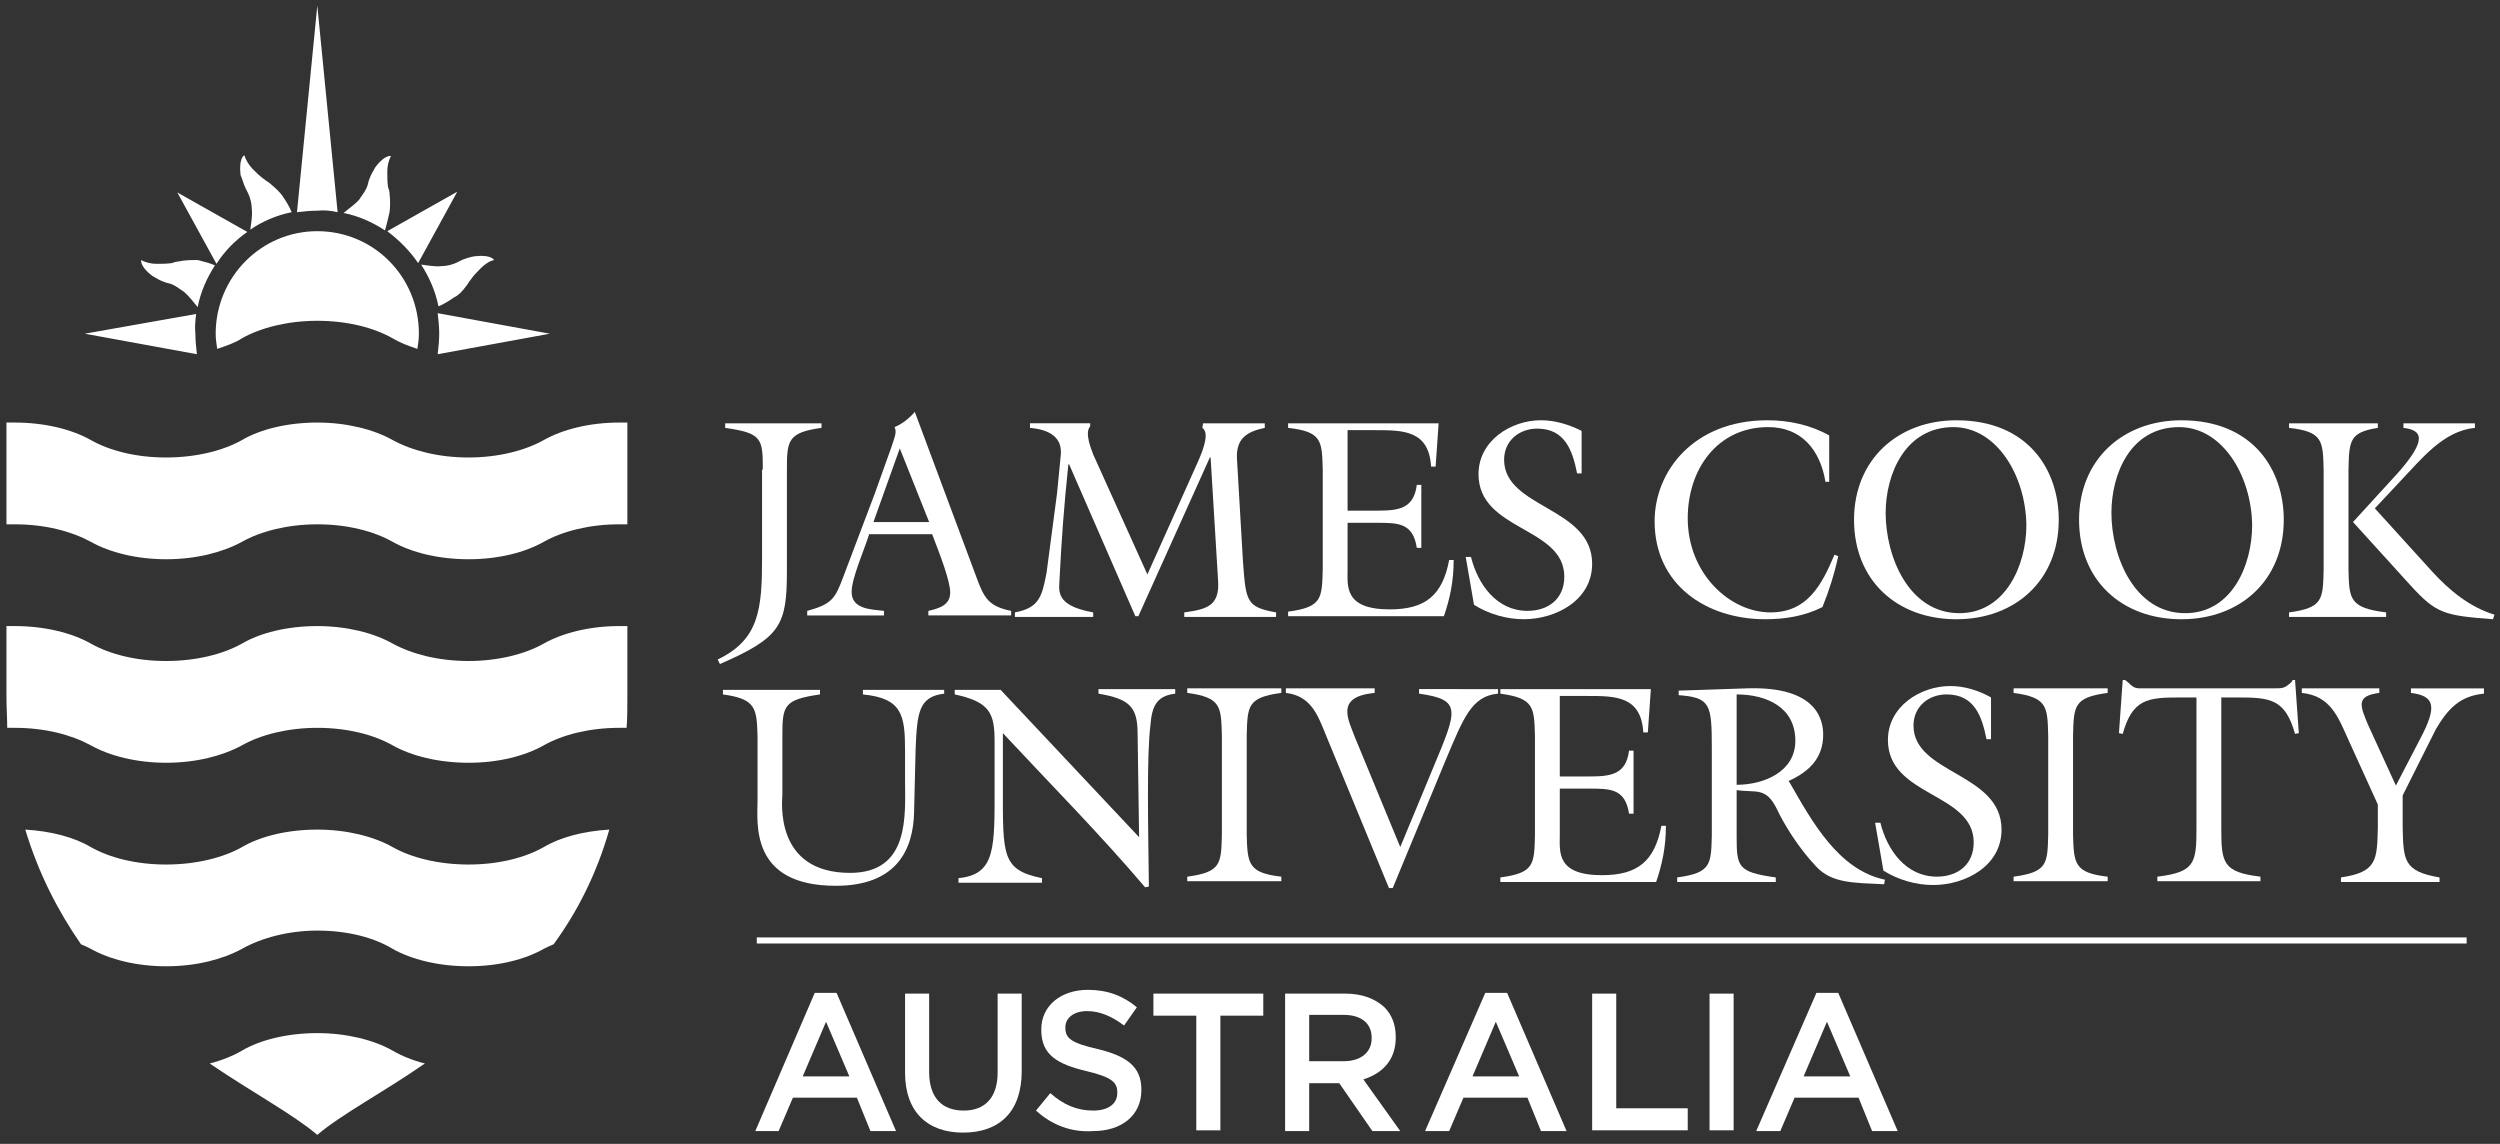 <svg fill="none" height="97" viewBox="0 0 212 97" width="212" xmlns="http://www.w3.org/2000/svg"><rect x="0" y="0" width="212" height="97" fill="#333333" stroke="none"/><g fill="#fff"><path d="m46.116 54.572c-1.595.902-3.893 1.481-6.382 1.481-2.553 0-4.786-.58-6.446-1.481-1.595-.902-3.893-1.481-6.382-1.481-2.553 0-4.85.58-6.382 1.481-1.595.902-3.893 1.481-6.446 1.481s-4.786-.58-6.382-1.481-3.893-1.481-6.446-1.481c-.255 0-.447 0-.702 0v5.989c0 .902.064 1.803.064 2.64h.638c2.553 0 4.786.58 6.446 1.481 1.595.901 3.893 1.481 6.382 1.481 2.553 0 4.786-.58 6.446-1.481 1.595-.902 3.893-1.481 6.382-1.481 2.553 0 4.786.58 6.382 1.481 1.595.901 3.893 1.481 6.446 1.481 2.553 0 4.786-.58 6.382-1.481 1.595-.902 3.893-1.481 6.382-1.481h.638c.064-.837.064-1.739.064-2.64v-5.989c-.255 0-.447 0-.702 0-2.489 0-4.786.58-6.382 1.481z"/><path d="m39.734 73.312c-2.553 0-4.85-.58-6.446-1.481-1.595-.902-3.893-1.481-6.382-1.481-2.553 0-4.85.58-6.382 1.481-1.595.901-3.893 1.481-6.446 1.481s-4.786-.58-6.382-1.481c-1.404-.837-3.382-1.352-5.552-1.481 1.149 3.8 2.808 6.955 4.723 9.724.319.129.574.258.83.386 1.595.902 3.893 1.481 6.382 1.481 2.553 0 4.786-.58 6.446-1.481 1.595-.902 3.893-1.546 6.382-1.546 2.553 0 4.786.58 6.382 1.546 1.595.902 3.893 1.481 6.446 1.481s4.786-.58 6.382-1.481c.255-.129.51-.258.83-.386 1.978-2.705 3.638-5.925 4.723-9.724-2.17.129-4.148.644-5.552 1.481-1.595.901-3.829 1.481-6.382 1.481z"/><path d="m33.288 89.089c-1.595-.902-3.893-1.481-6.382-1.481-2.553 0-4.85.58-6.382 1.481-.766.451-1.723.837-2.744 1.095 3.701 2.511 7.084 4.315 9.126 6.053 2.042-1.739 5.488-3.542 9.126-6.053-1.021-.258-1.978-.644-2.744-1.095z"/><path d="m46.116 37.314c-1.595.901-3.893 1.481-6.382 1.481-2.553 0-4.786-.58-6.446-1.481-1.595-.902-3.893-1.481-6.382-1.481-2.553 0-4.85.58-6.382 1.481-1.595.901-3.893 1.481-6.446 1.481s-4.786-.58-6.382-1.481c-1.595-.902-3.893-1.481-6.446-1.481-.255 0-.447 0-.702 0v8.629h.702c2.553 0 4.786.58 6.446 1.481 1.595.902 3.893 1.481 6.382 1.481 2.553 0 4.786-.58 6.446-1.481 1.595-.901 3.893-1.481 6.382-1.481 2.553 0 4.786.58 6.382 1.481 1.595.902 3.893 1.481 6.446 1.481 2.553 0 4.786-.58 6.382-1.481 1.595-.901 3.893-1.481 6.382-1.481h.702v-8.629c-.255 0-.447 0-.702 0-2.489 0-4.786.58-6.382 1.481z"/><path d="m33.033 17.994c.064-.451.064-1.03 0-1.61 0-.193-.064-.322-.128-.515-.064-.451-.064-.902-.064-1.352s.128-.966.319-1.288c-.447-.064-1.021.515-1.34.966-.192.322-.383.644-.511 1.03-.064.129-.064.258-.128.451-.128.451-.447.837-.702 1.224-.383.451-.893.773-1.34 1.159 1.276.258 2.425.773 3.51 1.481.128-.451.255-.966.383-1.546zm-12.189-1.996c.064.129.128.258.191.386.192.386.319.902.319 1.352.064.58-.064 1.224-.128 1.739 1.021-.708 2.234-1.224 3.51-1.481-.192-.451-.447-.902-.766-1.352-.255-.386-.702-.773-1.085-1.095-.128-.129-.319-.193-.447-.322-.383-.258-.702-.58-1.021-.902s-.574-.773-.702-1.159c-.383.258-.383 1.095-.319 1.674.192.451.255.773.447 1.159zm7.786 1.996-1.723-17.516-1.723 17.516c.574-.064 1.149-.129 1.723-.129.574-.064 1.149 0 1.723.129zm6.829 4.315 3.318-6.053-5.935 3.349c1.021.773 1.915 1.674 2.617 2.705zm-14.487-2.64-5.935-3.349 3.319 6.053c.702-1.095 1.595-1.996 2.616-2.705zm18.571 4.572c.128-.129.192-.322.319-.451.255-.386.574-.708.893-1.03s.766-.644 1.149-.708c-.255-.386-1.085-.386-1.659-.322-.383.064-.766.193-1.085.322-.128.064-.255.129-.383.193-.383.193-.893.322-1.34.322-.574.064-1.149-.064-1.723-.129.702 1.095 1.213 2.254 1.468 3.542.447-.193.893-.451 1.34-.773.319-.129.702-.515 1.021-.966zm-22.911 2.383-9.445 1.674 9.509 1.739c-.064-.58-.128-1.159-.128-1.739-.064-.58 0-1.159.064-1.674zm29.994 1.674-9.509-1.739c.064.58.128 1.159.128 1.739 0 .58-.064 1.159-.128 1.739zm-31.526-6.118c-.191 0-.319.064-.51.129-.447.064-.893.064-1.34.064s-.957-.129-1.276-.322c-.064.451.51 1.03.957 1.352.319.193.638.386 1.021.515.128.064.255.064.447.129.447.129.83.451 1.213.708.447.386.83.902 1.149 1.288.255-1.288.766-2.447 1.468-3.542-.447-.193-.957-.322-1.468-.451-.51 0-1.085 0-1.659.129zm11.806-2.576c-4.786 0-8.616 3.928-8.616 8.694 0 .451.064.837.128 1.288.766-.258 1.532-.515 2.106-.902 1.595-.901 3.893-1.481 6.382-1.481 2.553 0 4.786.58 6.382 1.481.638.386 1.34.644 2.106.902.064-.386.128-.837.128-1.288 0-4.83-3.829-8.694-8.615-8.694z"/><path d="m64.687 39.825c0-2.64-.064-3.091-3.191-3.542v-.386h8.169v.386c-2.872.386-2.936 1.095-2.936 3.542v8.565c0 4.637-.511 5.667-5.68 7.921l-.192-.386c3.51-1.674 3.765-4.25 3.765-8.565v-7.535z"/><path d="m76.302 38.022-2.234 6.247h4.723zm-2.617 7.341c-.383 1.224-1.468 3.671-1.468 4.83 0 1.481 1.659 1.481 2.744 1.61v.386h-6.51v-.386c2.106-.58 2.361-1.03 3.063-2.898l2.68-7.084 1.404-3.928c.191-.644.51-1.224.255-1.674.638-.258 1.213-.708 1.723-1.288l5.233 14.039c.638 1.739 1.021 2.447 2.936 2.833v.386h-7.02v-.386c.83-.193 1.851-.451 1.851-1.546 0-1.03-.893-3.284-1.532-4.959h-5.361z"/><path d="m97.298 48.712 4.276-9.531c.574-1.288.957-2.511.383-2.898l.063-.386h5.233v.386c-1.531.322-2.425.901-2.361 2.576l.511 8.758c.255 3.349.255 3.864 2.808 4.315v.386h-7.786v-.386c1.851-.258 2.999-.515 2.872-2.64l-.638-10.497h-.064l-6.063 13.459h-.255l-5.616-12.88h-.064c-.383 3.671-.574 6.311-.766 10.046-.064.966 0 1.996 2.872 2.511v.386h-6.637v-.386c2.106-.386 2.297-1.417 2.68-3.349l.893-6.762.319-3.284c.128-1.61-1.212-2.125-2.616-2.254v-.386h5.105v.258c-.51.58.128 1.996.255 2.383z"/><path d="m109.232 51.867c2.872-.386 2.872-1.095 2.936-3.606v-8.436c-.064-2.447-.064-3.22-2.936-3.542v-.386h12.764l-.256 3.671h-.383c-.191-3.091-2.361-3.091-4.786-3.091h-2.297v6.826h2.488c1.787 0 3.128-.129 3.383-2.189h.383v5.345h-.383c-.319-2.125-1.596-2.125-3.383-2.125h-2.488v3.928c0 1.417-.32 3.413 3.573 3.413 3 0 4.468-1.159 5.042-4.186h.383c0 1.803-.319 3.284-.83 4.765h-13.21z"/><path d="m134.121 40.147h-.383c-.383-1.932-1.021-3.8-3.382-3.8-1.532 0-2.808 1.03-2.808 2.64 0 4.122 7.466 3.993 7.466 8.822 0 3.091-3.063 4.701-5.807 4.701-1.468 0-2.999-.451-4.212-1.224l-.702-4.057h.447c.574 2.318 2.17 4.572 4.786 4.572 1.787 0 3.127-1.03 3.127-2.898 0-4.25-7.275-3.864-7.275-8.694 0-2.833 2.744-4.572 5.297-4.572 1.212 0 2.425.386 3.446.901z"/><path d="m155.181 40.855h-.383c-.447-2.705-2.042-4.637-4.85-4.637-4.34 0-6.828 3.606-6.828 7.728 0 4.701 3.573 7.985 7.019 7.985 3.128 0 4.34-2.318 5.425-4.894l.319.129c-.319 1.481-.766 2.898-1.34 4.315-1.532.773-3.191 1.03-4.85 1.03-4.978 0-9.381-2.898-9.381-8.307 0-4.25 3.318-8.565 9.572-8.565 1.787 0 3.638.386 5.233 1.288v3.928z"/><path d="m159.904 43.496c0 3.735 1.978 8.501 6.254 8.501 3.893 0 5.679-4.057 5.679-7.47-.063-4.25-2.552-8.307-6.19-8.307-4.084 0-5.743 3.993-5.743 7.277zm14.678.58c0 5.152-3.702 8.436-8.68 8.436-5.041 0-8.679-3.284-8.679-8.436 0-5.087 3.702-8.436 8.679-8.436 6.063 0 8.68 4.186 8.68 8.436z"/><path d="m179.049 43.496c0 3.735 1.978 8.501 6.254 8.501 3.957 0 5.68-4.057 5.68-7.47-.064-4.25-2.553-8.307-6.191-8.307-4.148 0-5.743 3.993-5.743 7.277zm14.614.58c0 5.152-3.701 8.436-8.679 8.436-5.042 0-8.679-3.284-8.679-8.436 0-5.087 3.701-8.436 8.679-8.436 6.063 0 8.679 4.186 8.679 8.436z"/><path d="m209.873 35.897v.386c-2.68.258-4.531 2.64-6.254 4.443l-2.234 2.383 4.85 5.345c1.468 1.61 3.191 3.027 5.297 3.671l-.127.386c-4.149-.322-4.787-.451-7.02-2.898l-4.851-5.345 3.829-4.186c2.489-2.833 2.043-3.606.447-3.799v-.386zm-10.722 12.429c.064 2.447.064 3.22 3.191 3.606v.386h-8.232v-.386c2.872-.386 2.872-1.095 2.935-3.606v-8.501c-.063-2.447-.063-3.22-2.935-3.542v-.386h7.53v.386c-2.425.386-2.425 1.095-2.489 3.542z"/><path d="m80.067 58.436v.386c-2.17.258-2.297 1.61-2.425 4.765l-.128 5.281c-.064 3.091-1.404 6.247-6.637 6.247-7.339 0-6.637-5.345-6.637-7.277v-5.345c-.064-2.447-.128-3.22-2.936-3.606v-.386h8.232v.386c-3.127.451-3.191.966-3.191 3.606v4.894c0 .451-.766 6.633 5.744 6.633 5.106 0 4.659-4.959 4.659-7.856v-2.511c0-3.027-.255-4.443-3.574-4.765v-.386h6.892z"/><path d="m96.596 70.993-.128-8.758c0-2.254-.638-2.962-3.318-3.413v-.386h6.509v.386c-1.659.193-1.978 1.159-2.106 2.705-.319 2.64-.191 8.436-.128 13.652l-.319.064c-3.829-4.508-8.041-8.758-12.062-13.073v4.443c0 5.925-.128 7.148 3.318 7.856v.386h-7.084v-.386c3.191-.322 3.063-2.576 3.063-7.985v-3.606c0-2.383-.383-3.349-3.382-3.993v-.386h3.893z"/><path d="m105.722 70.8c.064 2.447.127 3.22 2.935 3.542v.386h-7.977v-.386c2.872-.386 2.872-1.095 2.936-3.542v-8.436c-.064-2.447-.064-3.22-2.936-3.606v-.386h7.977v.386c-2.871.386-2.871 1.095-2.935 3.606z"/><path d="m127.037 58.436v.386c-2.233.193-2.935 2.061-4.403 5.538l-4.531 10.948h-.319l-5.361-13.008c-.702-1.739-1.276-3.284-3.382-3.542v-.386h7.53v.386c-3.382.322-2.234 2.254-1.659 3.799l3.829 9.273 2.808-6.762c2.042-4.894 2.425-5.731-1.213-6.247v-.386z"/><path d="m127.229 74.407c2.871-.386 2.871-1.095 2.935-3.542v-8.436c-.064-2.447-.064-3.22-2.935-3.606v-.386h12.763l-.255 3.671h-.383c-.192-3.091-2.361-3.091-4.786-3.091h-2.298v6.826h2.489c1.787 0 3.127-.129 3.382-2.189h.383v5.345h-.383c-.319-2.125-1.595-2.125-3.382-2.125h-2.489v3.928c0 1.417-.319 3.413 3.574 3.413 2.999 0 4.467-1.159 5.042-4.186h.382c0 1.803-.319 3.284-.829 4.765h-13.21z"/><path d="m147.267 66.55c2.298 0 4.978-1.095 4.978-3.735 0-2.833-2.425-3.928-4.978-3.928zm-2.106-3.155c0-3.671-.127-4.25-2.808-4.444v-.386l5.808-.193c5.999-.193 6.445 2.769 6.445 3.928 0 1.996-1.212 3.155-2.935 3.928l.127.193c1.851 3.22 4.085 7.341 8.041 8.178l-.063.386c-2.553-.129-4.404-.064-5.744-1.481-1.596-1.674-2.808-3.735-3.319-4.83-.957-1.996-1.787-1.417-3.446-1.674v3.864c0 2.64.064 3.091 3.319 3.542v.386h-8.36v-.386c2.871-.386 2.871-1.095 2.935-3.542z"/><path d="m168.838 62.686h-.383c-.383-1.932-1.021-3.8-3.383-3.8-1.531 0-2.808 1.03-2.808 2.64 0 4.122 7.467 3.993 7.467 8.822 0 3.091-3.063 4.701-5.807 4.701-1.468 0-3-.451-4.212-1.224l-.702-4.057h.446c.575 2.318 2.17 4.572 4.787 4.572 1.787 0 3.127-1.03 3.127-2.898 0-4.25-7.275-3.864-7.275-8.694 0-2.833 2.744-4.572 5.297-4.572 1.212 0 2.425.386 3.446.966z"/><path d="m175.794 70.8c.064 2.447.128 3.22 2.936 3.542v.386h-7.978v-.386c2.872-.386 2.872-1.095 2.936-3.542v-8.436c-.064-2.447-.064-3.22-2.936-3.606v-.386h7.978v.386c-2.872.386-2.872 1.095-2.936 3.606z"/><path d="m194.429 57.663h.191l.32 4.508-.32.064c-.829-2.962-2.106-3.091-4.85-3.091h-1.404v11.076c0 2.962.128 3.735 3.319 4.121v.386h-8.743v-.386c3.191-.386 3.318-1.159 3.318-4.121v-11.076h-1.404c-2.744 0-4.02.129-4.85 3.091l-.319-.064.319-4.508h.192l.255.193c.574.58.702.515 1.468.515h10.913c.765 0 .893 0 1.467-.515z"/><path d="m210.639 58.436v.386c-2.042.193-3.063 1.288-4.085 3.027l-2.808 5.603v2.705c.064 2.769.064 3.735 3.128 4.25v.386h-8.361v-.386c3.064-.451 3.064-1.481 3.127-4.25v-1.932l-2.488-5.474c-.894-1.996-1.532-3.735-3.957-3.993v-.386h6.573v.386c-1.978.258-1.659 1.03-.957 2.705l2.361 5.152 2.042-3.928c1.468-2.769 1.277-3.671-.766-3.928v-.386h6.191z"/><path d="m209.171 79.494h-144.995v.515h144.995z"/><path d="m69.09 84.195h1.851l5.042 11.72h-2.17l-1.149-2.833h-5.425l-1.212 2.833h-1.978zm2.936 7.084-1.978-4.637-1.978 4.637z"/><path d="m76.749 90.957v-6.697h2.042v6.633c0 2.189 1.085 3.284 2.936 3.284 1.787 0 2.872-1.095 2.872-3.22v-6.697h2.042v6.569c0 3.478-1.915 5.216-4.978 5.216-2.999 0-4.914-1.739-4.914-5.087z"/><path d="m87.853 94.177 1.213-1.481c1.085.966 2.234 1.481 3.638 1.481 1.276 0 2.042-.58 2.042-1.481v-.064c0-.837-.447-1.288-2.617-1.803-2.425-.58-3.829-1.352-3.829-3.478v-.064c0-1.996 1.659-3.349 3.957-3.349 1.659 0 2.999.515 4.148 1.481l-1.085 1.546c-1.021-.773-2.042-1.224-3.127-1.224-1.213 0-1.851.644-1.851 1.352v.064c0 .902.511 1.288 2.744 1.803 2.425.58 3.701 1.481 3.701 3.413v.064c0 2.189-1.723 3.478-4.084 3.478-1.851.129-3.51-.515-4.85-1.739z"/><path d="m101.446 86.127h-3.637v-1.867h9.317v1.867h-3.638v9.724h-2.042z"/><path d="m108.977 84.259h5.105c1.468 0 2.553.451 3.319 1.159.638.644.957 1.481.957 2.511v.064c0 1.932-1.149 3.027-2.744 3.542l3.127 4.379h-2.362l-2.808-4.057h-2.552v4.057h-2.042zm4.977 5.731c1.468 0 2.362-.773 2.362-1.932v-.064c0-1.224-.894-1.932-2.362-1.932h-2.935v3.928z"/><path d="m125.952 84.195h1.851l5.041 11.72h-2.169l-1.149-2.833h-5.425l-1.212 2.833h-2.042zm2.872 7.084-1.978-4.637-1.979 4.637z"/><path d="m135.015 84.259h2.042v9.724h6.063v1.867h-8.105z"/><path d="m144.97 84.259h2.042v11.591h-2.042z"/><path d="m154.032 84.195h1.851l5.042 11.72h-2.17l-1.149-2.833h-5.425l-1.212 2.833h-2.042zm2.872 7.084-1.978-4.637-1.979 4.637z"/></g></svg>